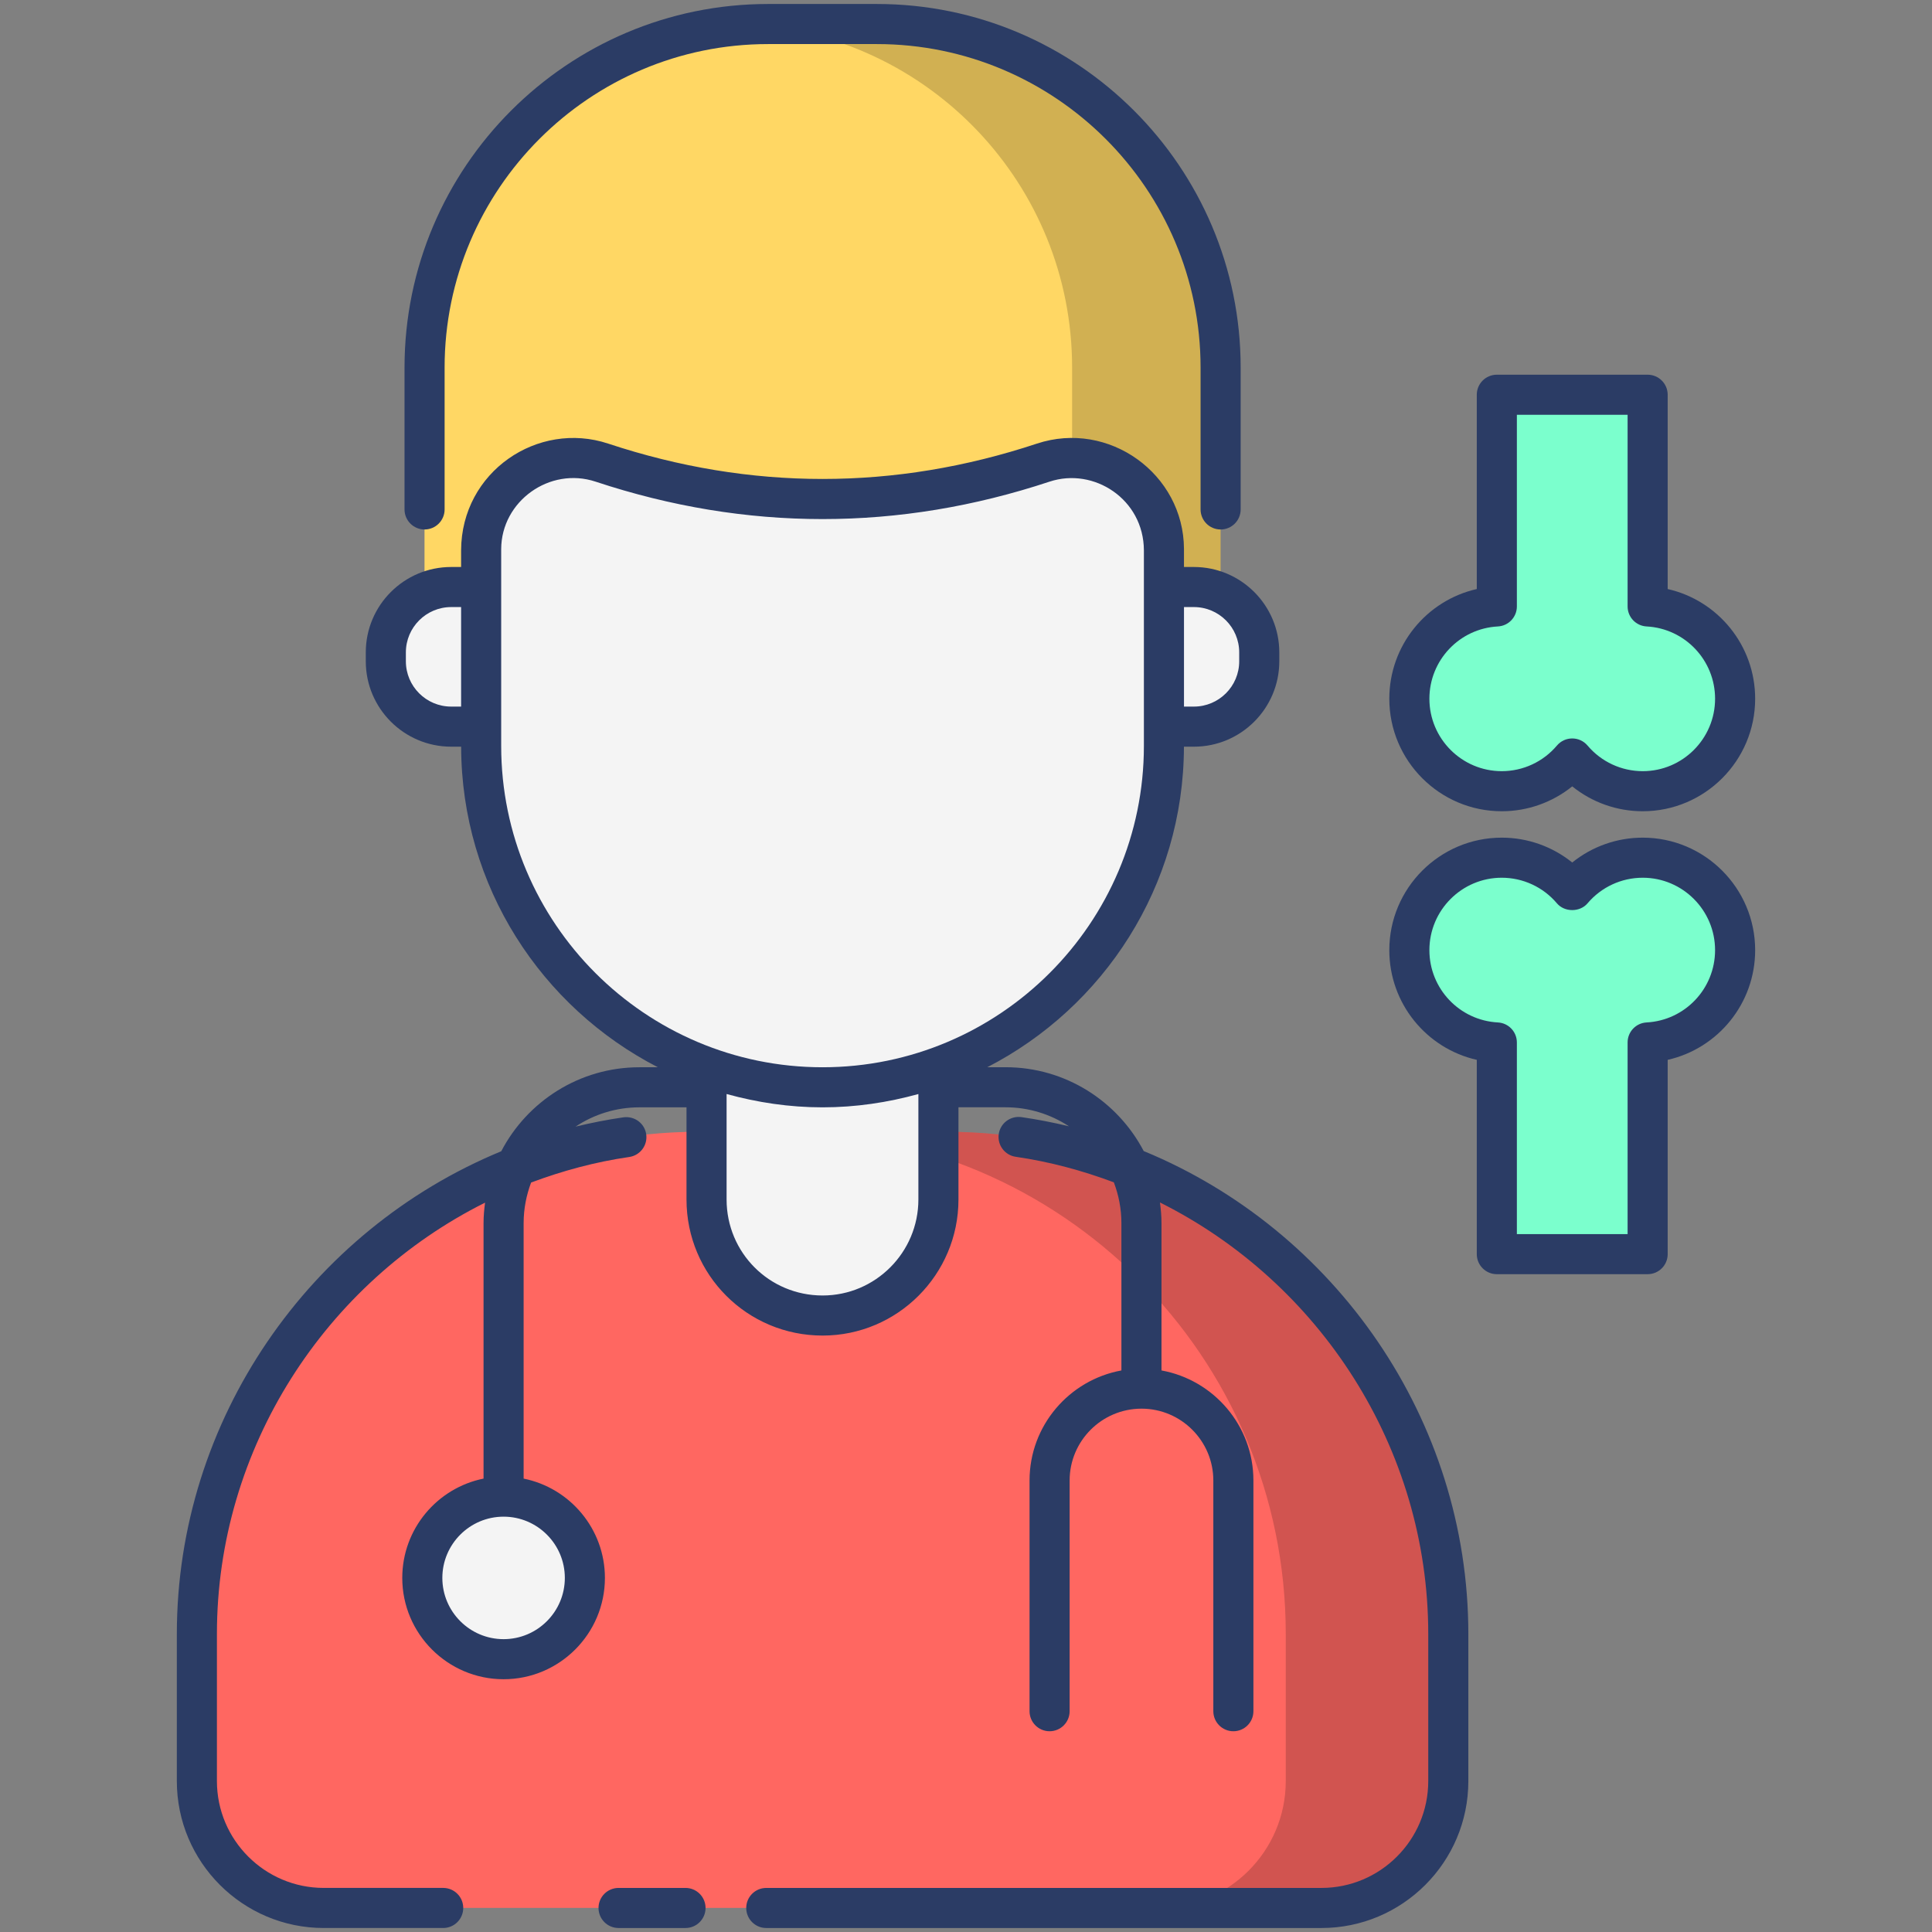 <svg enable-background="new 0 0 512 512" height="512" viewBox="0 0 512 512" width="512" xmlns="http://www.w3.org/2000/svg"><rect x="0" y="0" width="512" height="512" fill="#808080" stroke="none"/><g id="_x31_1_Orthopedist"><g><path d="m383.795 433v38.997c0 18.568-15.052 33.62-33.62 33.62h-264.374c-18.568 0-33.62-15.052-33.62-33.62v-38.997c0-73.493 59.578-133.072 133.072-133.072h65.472c73.492 0 133.07 59.578 133.07 133.072z" fill="#ff6761"/><path d="m383.814 433.025v38.985c0 18.537-15.084 33.621-33.621 33.621h-43.075c18.536 0 33.62-15.084 33.62-33.621v-38.985c0-73.508-59.593-133.101-133.101-133.101h43.075c73.509 0 133.102 59.593 133.102 133.101z" opacity=".18"/><path d="m248.695 242.082v75.809c0 16.962-13.751 30.713-30.713 30.713-16.962 0-30.713-13.751-30.713-30.713v-75.809z" fill="#f4f4f4"/><path d="m436.642 160.712v-56.099h-39.968v56.099c-12.925.684-23.182 11.381-23.182 24.461 0 13.543 10.962 24.505 24.483 24.505 7.499 0 14.183-3.353 18.682-8.668 4.5 5.316 11.183 8.669 18.682 8.669 13.521 0 24.483-10.962 24.483-24.505.002-13.081-10.254-23.778-23.18-24.462z" fill="#7bffcd"/><path d="m396.675 276.262.001 56.099h39.968l-.001-56.098c12.926-.684 23.182-11.381 23.182-24.461 0-13.543-10.963-24.505-24.484-24.505-7.5 0-14.183 3.353-18.682 8.668-4.5-5.316-11.183-8.668-18.683-8.668-13.521 0-24.484 10.962-24.484 24.505 0 13.079 10.257 23.776 23.183 24.46z" fill="#7bffcd"/><path d="m154.998 418.163c0 11.863-9.678 21.541-21.541 21.541-11.925 0-21.541-9.678-21.541-21.541 0-11.925 9.616-21.541 21.541-21.541 11.864.001 21.541 9.616 21.541 21.541z" fill="#f4f4f4"/><path d="m323.464 97.412v74.345h-210.964v-74.345c0-50.289 40.767-91.057 91.057-91.057h28.85c50.289.001 91.057 40.768 91.057 91.057z" fill="#ffd764"/><path d="m323.477 97.404v74.358h-39.357v-74.358c0-48.545-37.976-88.168-85.83-90.876 1.699-.106 3.505-.159 5.258-.159h28.84c50.298 0 91.089 40.737 91.089 91.035z" opacity=".18"/><path d="m159.499 122.599c-15.511-5.14-31.926 6.548-31.991 22.889 0 .119-.001.238-.001.357v51.827c0 49.968 40.507 90.474 90.474 90.474 49.968 0 90.474-40.507 90.474-90.474v-51.827c0-.119 0-.237-.001-.356-.065-16.34-16.48-28.028-31.991-22.888-38.986 12.918-77.974 12.917-116.964-.002z" fill="#f4f4f4"/><path d="m333.716 172.884v2.366c0 9.563-7.752 17.316-17.316 17.316h-7.943v-36.997h7.943c9.564 0 17.316 7.752 17.316 17.315z" fill="#f4f4f4"/><path d="m102.249 172.884v2.366c0 9.563 7.752 17.316 17.316 17.316h7.943v-36.997h-7.943c-9.564 0-17.316 7.752-17.316 17.315z" fill="#f4f4f4"/><g fill="#2b3c65"><path d="m163.925 500.32c-2.933 0-5.311 2.378-5.311 5.311s2.378 5.311 5.311 5.311h17.742c2.933 0 5.311-2.378 5.311-5.311s-2.378-5.311-5.311-5.311z"/><path d="m436.642 99.301h-39.967c-2.933 0-5.311 2.378-5.311 5.311v51.489c-13.338 3.021-23.182 14.943-23.182 29.069 0 16.442 13.366 29.819 29.796 29.819 6.865 0 13.431-2.355 18.68-6.59 5.252 4.235 11.818 6.59 18.683 6.59 16.429 0 29.796-13.377 29.796-29.816 0-14.129-9.845-26.051-23.182-29.072v-51.489c-.001-2.933-2.379-5.311-5.313-5.311zm17.872 85.873c0 10.584-8.6 19.194-19.173 19.194-5.646 0-10.978-2.474-14.629-6.79-2.119-2.506-5.988-2.506-8.107 0-3.652 4.315-8.984 6.79-14.627 6.79-10.573 0-19.173-8.613-19.173-19.196 0-10.202 7.972-18.618 18.151-19.157 2.822-.148 5.031-2.479 5.031-5.304v-50.787h29.344v50.787c0 2.824 2.21 5.156 5.031 5.304 10.179.538 18.152 8.954 18.152 19.159z"/><path d="m441.954 332.36v-51.489c13.338-3.021 23.182-14.943 23.182-29.069 0-16.44-13.366-29.816-29.796-29.816-6.865 0-13.431 2.352-18.683 6.587-5.252-4.235-11.818-6.587-18.683-6.587-16.429 0-29.793 13.377-29.793 29.816 0 14.126 9.845 26.048 23.182 29.069v51.489c0 2.933 2.378 5.311 5.311 5.311h39.967c2.935.001 5.313-2.378 5.313-5.311zm-10.623-56.098v50.787h-29.344v-50.787c0-2.824-2.21-5.156-5.031-5.303-10.179-.539-18.151-8.955-18.151-19.158 0-10.584 8.6-19.194 19.17-19.194 5.643 0 10.978 2.474 14.629 6.787 2.018 2.386 6.089 2.386 8.107 0 3.651-4.313 8.986-6.787 14.629-6.787 10.573 0 19.173 8.61 19.173 19.194 0 10.202-7.972 18.618-18.151 19.158-2.821.148-5.031 2.479-5.031 5.303z"/><path d="m132.835 305.096c-50.695 20.91-85.971 71.096-85.971 127.929v38.984c0 21.468 17.464 38.932 38.932 38.932h31.655c2.933 0 5.311-2.378 5.311-5.311s-2.378-5.311-5.311-5.311h-31.655c-15.61 0-28.31-12.7-28.31-28.31v-38.984c0-49.303 28.77-93.164 71.058-114.308-.235 1.779-.398 3.58-.398 5.421v67.709c-12.27 2.473-21.541 13.328-21.541 26.315 0 14.806 12.046 26.852 26.852 26.852s26.852-12.046 26.852-26.852c0-12.987-9.271-23.842-21.541-26.315v-67.709c0-3.787.722-7.4 1.982-10.752 8.299-3.104 16.965-5.466 26.006-6.771 2.902-.42 4.917-3.112 4.497-6.017-.418-2.902-3.099-4.883-6.017-4.497-4.308.622-8.545 1.456-12.709 2.468 4.855-3.224 10.67-5.113 16.923-5.113h12.479v24.42c0 19.985 16.099 36.064 36.064 36.064 19.855 0 36.009-16.178 36.009-36.064v-24.432h12.482c6.2 0 11.968 1.862 16.8 5.036-4.125-.998-8.322-1.816-12.588-2.432-2.912-.397-5.597 1.595-6.017 4.497-.42 2.905 1.595 5.597 4.497 6.017 9.04 1.305 17.706 3.667 26.004 6.769 1.275 3.369 2.004 7.004 2.004 10.814v39.039c-13.823 2.517-24.344 14.621-24.344 29.16v61.145c0 2.933 2.378 5.311 5.311 5.311s5.311-2.378 5.311-5.311v-61.145c0-10.47 8.499-18.986 18.958-19.032.026 0 .048.015.075.015.028 0 .052-.016.08-.016 10.464.04 18.969 8.56 18.969 19.034v61.145c0 2.933 2.378 5.311 5.311 5.311s5.311-2.378 5.311-5.311v-61.145c0-14.544-10.529-26.651-24.36-29.162v-39.037c0-1.862-.167-3.681-.406-5.478 42.312 21.152 71.1 65.034 71.1 114.36v38.984c0 15.61-12.7 28.31-28.31 28.31h-147.12c-2.933 0-5.311 2.378-5.311 5.311s2.378 5.311 5.311 5.311h147.124c21.468 0 38.932-17.464 38.932-38.932v-38.984c0-56.864-35.304-107.075-86.034-127.989-6.911-13.186-20.714-22.216-36.605-22.216h-4.839c30.84-15.882 52.03-47.951 52.109-84.944h2.645c12.474 0 22.625-10.151 22.625-22.625v-2.368c0-12.477-10.151-22.627-22.625-22.627h-2.635v-4.787c-.082-19.908-19.94-34.211-38.974-27.91-37.693 12.49-75.922 12.492-113.625-.003-18.578-6.159-38.894 7.4-38.971 28.289v4.411h-2.632c-12.477 0-22.627 10.151-22.627 22.627v2.368c0 12.474 10.151 22.625 22.627 22.625h2.643c.079 37.004 21.281 69.081 52.136 84.957h-4.892c-15.907-.002-29.718 9.05-36.617 22.26zm16.852 113.067c0 8.95-7.28 16.23-16.23 16.23s-16.23-7.28-16.23-16.23 7.28-16.23 16.23-16.23c8.951.001 16.23 7.28 16.23 16.23zm164.082-257.284h2.632c6.618 0 12.002 5.387 12.002 12.005v2.368c0 6.618-5.384 12.002-12.002 12.002h-2.632zm-191.572 26.375h-2.632c-6.618 0-12.005-5.384-12.005-12.002v-2.368c0-6.618 5.387-12.005 12.005-12.005h2.632zm121.185 130.622c0 14.028-11.388 25.441-25.387 25.441-14.165 0-25.441-11.385-25.441-25.441v-27.954c8.112 2.24 16.614 3.534 25.428 3.534 8.805 0 17.296-1.292 25.4-3.527zm-110.562-120.204c0-31.144 0-33.73 0-52.164.049-12.712 12.877-21.885 25.008-17.869 39.918 13.229 80.393 13.229 120.305.003 11.738-3.89 24.961 4.634 25.011 18.203v51.827c0 46.959-38.203 85.162-85.162 85.162s-85.162-38.203-85.162-85.162z"/><path d="m323.477 140.319c2.933 0 5.311-2.378 5.311-5.311v-37.603c0-53.126-43.245-96.348-96.399-96.348h-28.841c-53.126 0-96.345 43.222-96.345 96.348v37.602c0 2.933 2.378 5.311 5.311 5.311s5.311-2.378 5.311-5.311v-37.602c0-47.27 38.455-85.725 85.722-85.725h28.841c47.299 0 85.777 38.455 85.777 85.725v37.602c0 2.933 2.378 5.312 5.312 5.312z"/></g></g></g></svg>